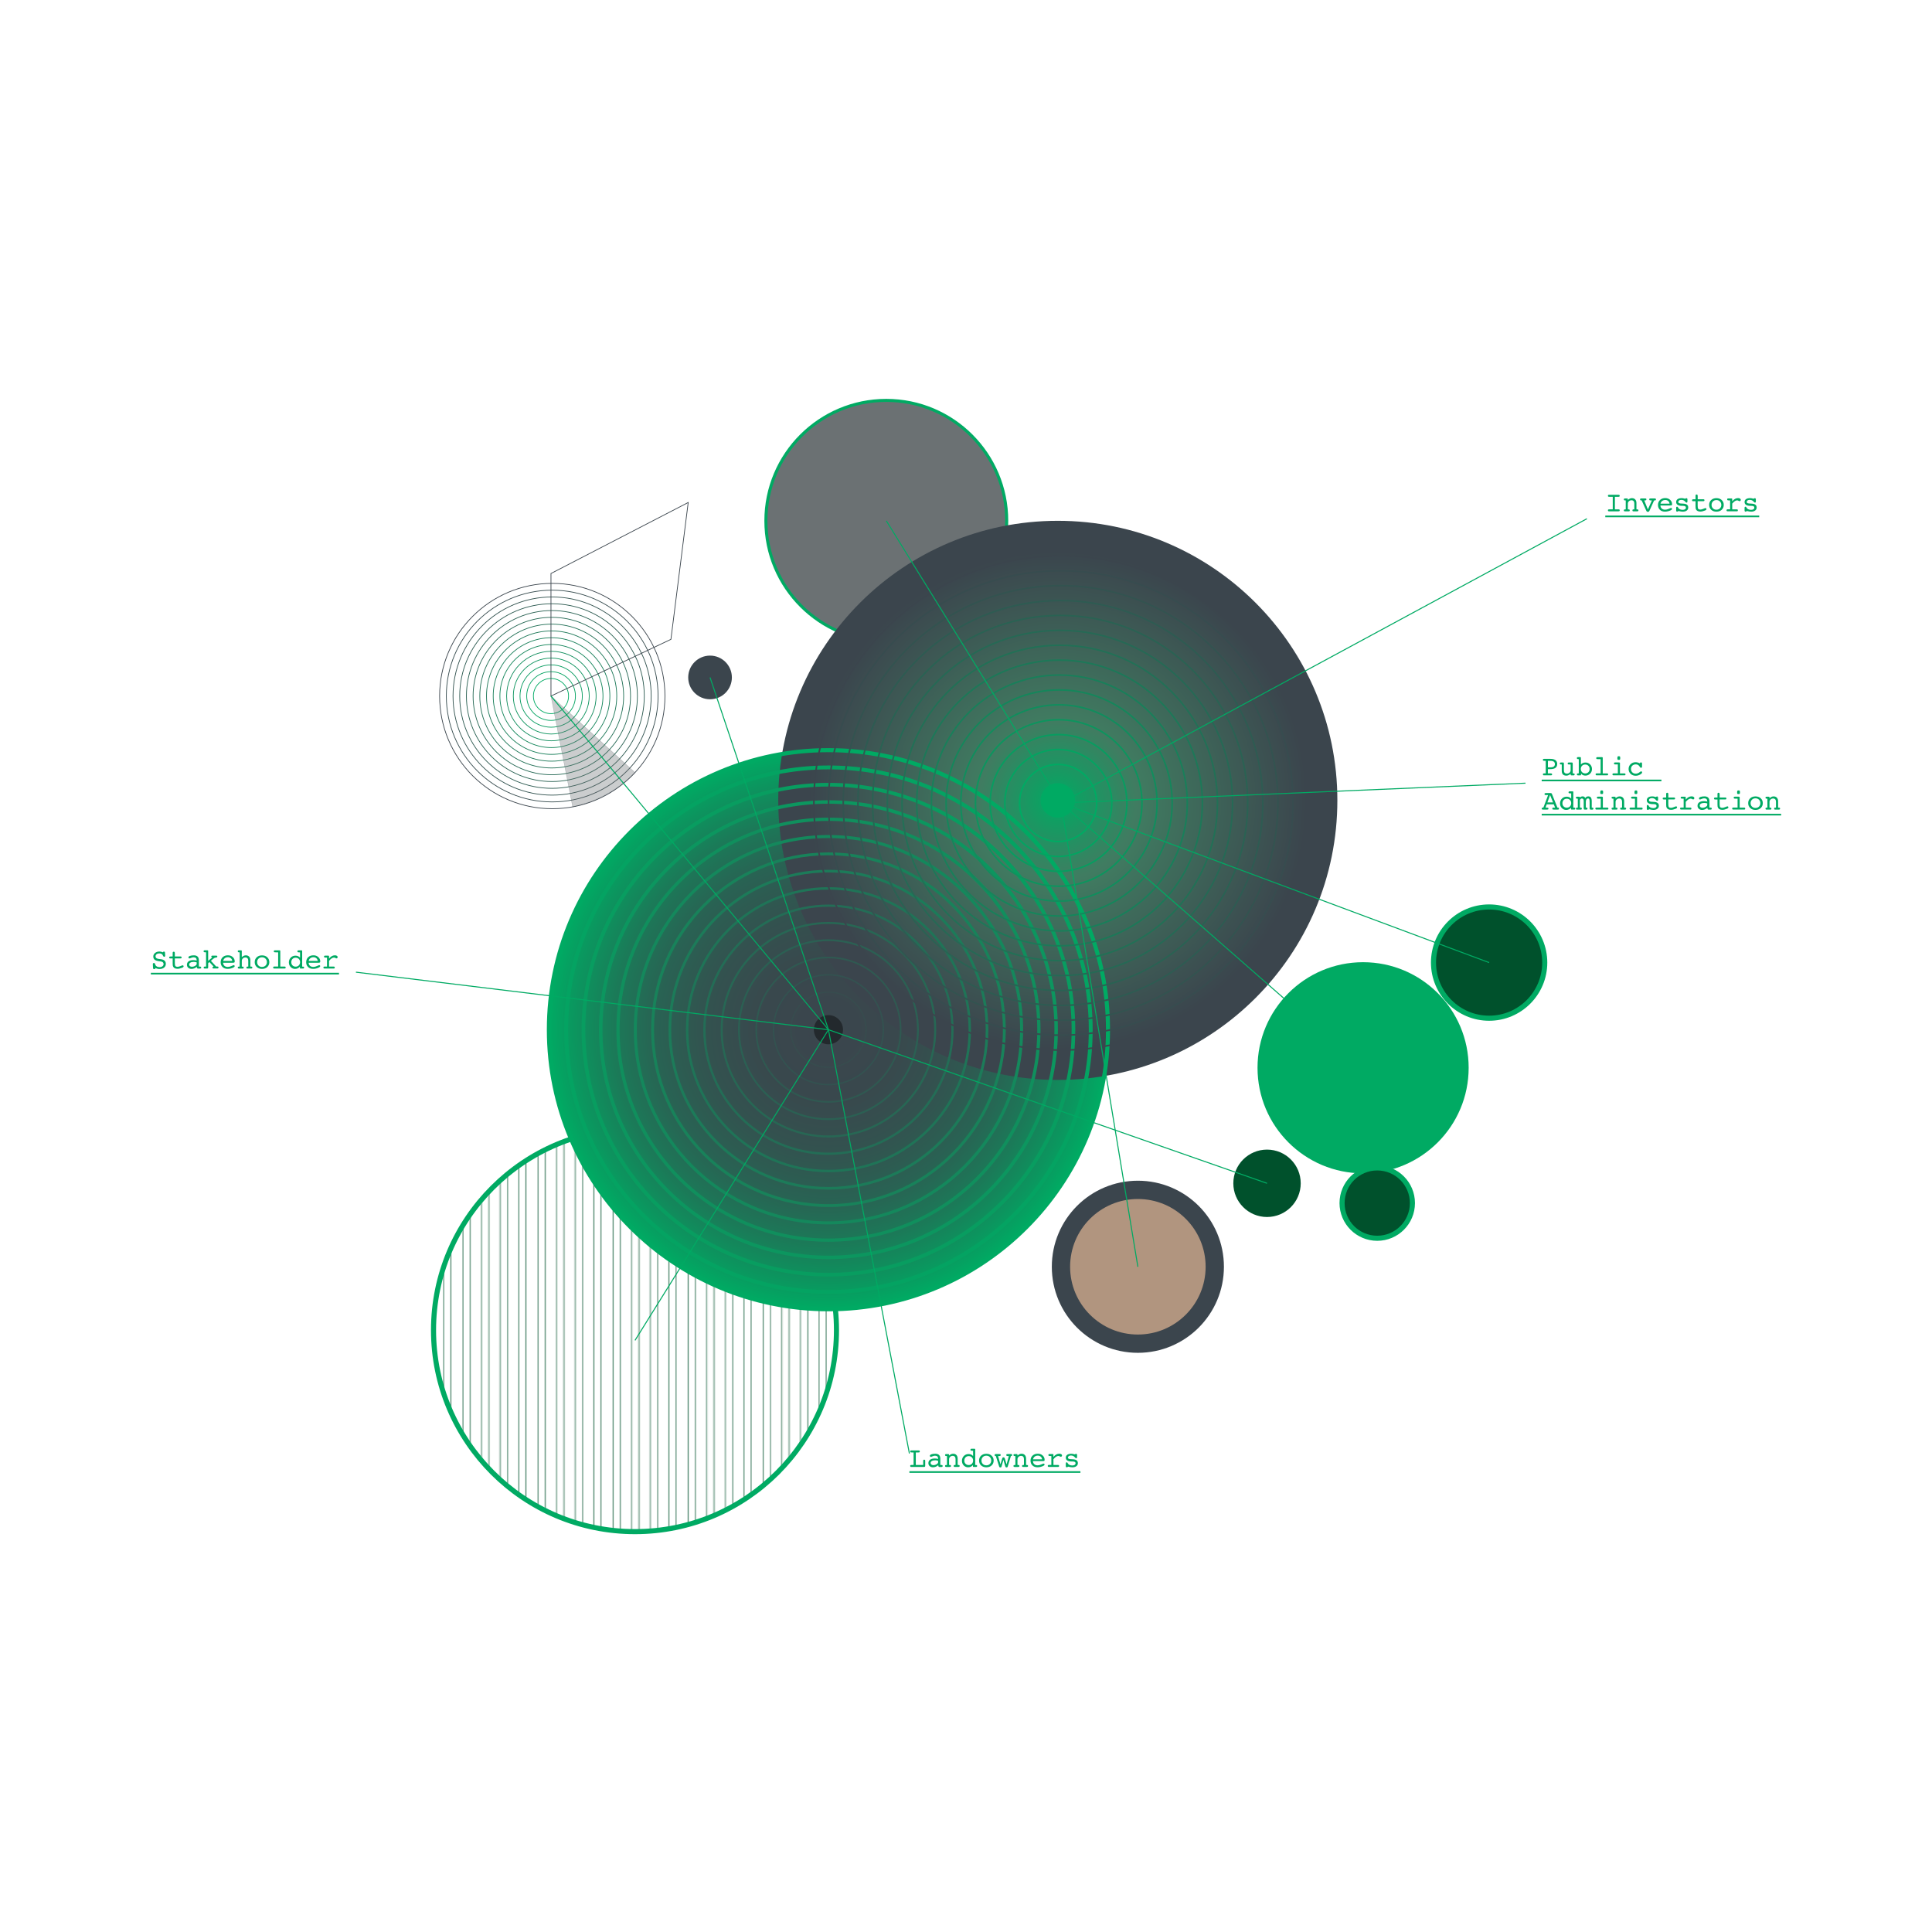 <?xml version="1.0" encoding="UTF-8"?>
<svg xmlns="http://www.w3.org/2000/svg" xmlns:xlink="http://www.w3.org/1999/xlink" viewBox="0 0 1200 1200">
  <defs>
    <style>
      .cls-1, .cls-2, .cls-3, .cls-4, .cls-5, .cls-6, .cls-7, .cls-8, .cls-9, .cls-10, .cls-11, .cls-12, .cls-13, .cls-14, .cls-15, .cls-16, .cls-17, .cls-18, .cls-19, .cls-20, .cls-21, .cls-22, .cls-23, .cls-24, .cls-25, .cls-26, .cls-27, .cls-28, .cls-29, .cls-30, .cls-31, .cls-32, .cls-33, .cls-34, .cls-35, .cls-36, .cls-37, .cls-38, .cls-39, .cls-40, .cls-41, .cls-42, .cls-43, .cls-44, .cls-45, .cls-46, .cls-47, .cls-48, .cls-49 {
        fill: none;
      }

      .cls-2 {
        stroke: #14885c;
        stroke-width: 1.89px;
      }

      .cls-2, .cls-3, .cls-4, .cls-5, .cls-6, .cls-7, .cls-8, .cls-9, .cls-50, .cls-10, .cls-11, .cls-12, .cls-13, .cls-14, .cls-15, .cls-16, .cls-17, .cls-18, .cls-51, .cls-19, .cls-20, .cls-21, .cls-22, .cls-23, .cls-24, .cls-25, .cls-26, .cls-27, .cls-28, .cls-29, .cls-30, .cls-31, .cls-32, .cls-33, .cls-34, .cls-35, .cls-52, .cls-36, .cls-37, .cls-38, .cls-39, .cls-53, .cls-40, .cls-41, .cls-54, .cls-42, .cls-43, .cls-44, .cls-45, .cls-46, .cls-47, .cls-49 {
        stroke-miterlimit: 10;
      }

      .cls-55 {
        fill: #23292d;
      }

      .cls-3 {
        stroke: #276754;
        stroke-width: 1.26px;
      }

      .cls-4 {
        stroke-width: 2.53px;
      }

      .cls-4, .cls-51, .cls-52, .cls-53, .cls-45, .cls-46, .cls-49 {
        stroke: #00aa63;
      }

      .cls-5 {
        stroke: #18825a;
        stroke-width: 1.77px;
      }

      .cls-56 {
        fill: url(#radial-gradient-2);
      }

      .cls-6, .cls-9, .cls-11, .cls-12, .cls-16, .cls-20, .cls-24, .cls-26, .cls-28, .cls-29, .cls-33, .cls-34, .cls-37, .cls-44, .cls-49 {
        stroke-width: 1px;
      }

      .cls-6, .cls-13 {
        stroke: #197f5a;
      }

      .cls-7, .cls-13 {
        stroke-width: .45px;
      }

      .cls-7, .cls-16 {
        stroke: #227056;
      }

      .cls-8, .cls-12 {
        stroke: #2a6253;
      }

      .cls-8, .cls-15, .cls-18, .cls-19, .cls-22, .cls-23, .cls-27, .cls-31, .cls-35, .cls-36, .cls-38, .cls-41, .cls-45 {
        stroke-width: .45px;
      }

      .cls-9, .cls-15 {
        stroke: #335350;
      }

      .cls-50 {
        mix-blend-mode: multiply;
        opacity: .35;
        stroke-width: .23px;
      }

      .cls-50, .cls-11, .cls-17, .cls-18, .cls-54 {
        stroke: #3b454d;
      }

      .cls-50, .cls-51 {
        fill: #6b7173;
      }

      .cls-10 {
        stroke: #089d60;
        stroke-width: 2.27px;
      }

      .cls-14 {
        stroke: #1c7b59;
        stroke-width: 1.64px;
      }

      .cls-17, .cls-46 {
        stroke-width: .63px;
      }

      .cls-51 {
        stroke-width: 1.89px;
      }

      .cls-19, .cls-20 {
        stroke: #118d5d;
      }

      .cls-57 {
        fill: url(#radial-gradient);
      }

      .cls-21 {
        stroke: #236d56;
        stroke-width: 1.39px;
      }

      .cls-22, .cls-26 {
        stroke: #15865b;
      }

      .cls-58, .cls-52 {
        fill: #00512c;
      }

      .cls-23, .cls-24 {
        stroke: #266955;
      }

      .cls-25 {
        stroke: #335250;
        stroke-width: .88px;
      }

      .cls-27, .cls-28 {
        stroke: #1d7858;
      }

      .cls-59 {
        isolation: isolate;
      }

      .cls-29, .cls-31 {
        stroke: #089c60;
      }

      .cls-30 {
        stroke: #2b6053;
        stroke-width: 1.14px;
      }

      .cls-32 {
        stroke: #374c4e;
        stroke-width: .76px;
      }

      .cls-33, .cls-38 {
        stroke: #374c4f;
      }

      .cls-34, .cls-36 {
        stroke: #04a361;
      }

      .cls-35, .cls-37 {
        stroke: #0d945e;
      }

      .cls-52, .cls-53 {
        stroke-width: 3.16px;
      }

      .cls-60 {
        fill: #3b454d;
      }

      .cls-39 {
        stroke: #04a362;
        stroke-width: 2.4px;
      }

      .cls-53 {
        fill: url(#Scotch_Rule_2);
      }

      .cls-40 {
        stroke: #1f7457;
        stroke-width: 1.52px;
      }

      .cls-41, .cls-44 {
        stroke: #2e5b52;
      }

      .cls-54 {
        fill: #b1957f;
        stroke-width: 11.36px;
      }

      .cls-61 {
        fill: #00aa63;
      }

      .cls-42 {
        stroke: #0c965f;
        stroke-width: 2.15px;
      }

      .cls-43 {
        stroke: #108f5d;
        stroke-width: 2.02px;
      }

      .cls-47 {
        stroke: #2f5951;
        stroke-width: 1.01px;
      }

      .cls-48 {
        stroke: #00512c;
        stroke-width: .65px;
      }
    </style>
    <pattern id="Scotch_Rule_2" data-name="Scotch Rule 2" x="0" y="0" width="73.12" height="72" patternTransform="translate(-2792.8 431.95) scale(.63)" patternUnits="userSpaceOnUse" viewBox="0 0 73.12 72">
      <g>
        <rect class="cls-1" width="73.12" height="72"/>
        <line class="cls-48" x1="12.74" y1="72" x2="12.74" y2="0"/>
        <line class="cls-48" x1="31.02" y1="72" x2="31.02" y2="0"/>
        <line class="cls-48" x1="49.3" y1="72" x2="49.3" y2="0"/>
        <line class="cls-48" x1="67.58" y1="72" x2="67.58" y2="0"/>
        <line class="cls-48" x1="5.54" y1="72" x2="5.54" y2="0"/>
        <line class="cls-48" x1="23.82" y1="72" x2="23.82" y2="0"/>
        <line class="cls-48" x1="42.1" y1="72" x2="42.1" y2="0"/>
        <line class="cls-48" x1="60.38" y1="72" x2="60.38" y2="0"/>
      </g>
    </pattern>
    <radialGradient id="radial-gradient" cx="514.56" cy="639.57" fx="514.56" fy="639.57" r="173.64" gradientUnits="userSpaceOnUse">
      <stop offset="0" stop-color="#3b454d"/>
      <stop offset=".24" stop-color="#39484d"/>
      <stop offset=".43" stop-color="#33524f"/>
      <stop offset=".61" stop-color="#296253"/>
      <stop offset=".77" stop-color="#1b7a58"/>
      <stop offset=".92" stop-color="#0a985f"/>
      <stop offset="1" stop-color="#00aa63"/>
    </radialGradient>
    <radialGradient id="radial-gradient-2" cx="657.02" cy="497.12" fx="657.02" fy="497.12" r="173.64" gradientUnits="userSpaceOnUse">
      <stop offset="0" stop-color="#00aa63"/>
      <stop offset=".28" stop-color="#407c61"/>
      <stop offset=".89" stop-color="#3b454d"/>
    </radialGradient>
  </defs>
  <g class="cls-59">
    <g id="Layer_1" data-name="Layer 1">
      <g>
        <circle class="cls-53" cx="394.41" cy="826.18" r="125.14"/>
        <circle class="cls-51" cx="550.5" cy="323.48" r="74.79"/>
        <circle class="cls-54" cx="706.75" cy="786.81" r="47.77"/>
        <circle class="cls-57" cx="514.56" cy="639.57" r="173.64"/>
        <circle class="cls-58" cx="786.97" cy="734.97" r="20.93"/>
        <circle class="cls-56" cx="657.02" cy="497.12" r="173.64"/>
        <circle class="cls-61" cx="657.02" cy="497.12" r="10.68"/>
        <circle class="cls-55" cx="514.56" cy="639.57" r="9.06"/>
        <g>
          <circle class="cls-17" cx="514.56" cy="639.57" r="12.64"/>
          <circle class="cls-32" cx="514.56" cy="639.57" r="23.38"/>
          <circle class="cls-25" cx="514.56" cy="639.57" r="34.11"/>
          <circle class="cls-47" cx="514.56" cy="639.57" r="44.84"/>
          <circle class="cls-30" cx="514.56" cy="639.57" r="55.58"/>
          <circle class="cls-3" cx="514.56" cy="639.57" r="66.31"/>
          <circle class="cls-21" cx="514.56" cy="639.57" r="77.04"/>
          <circle class="cls-40" cx="514.56" cy="639.57" r="87.78"/>
          <circle class="cls-14" cx="514.56" cy="639.57" r="98.51"/>
          <circle class="cls-5" cx="514.56" cy="639.57" r="109.24"/>
          <circle class="cls-2" cx="514.56" cy="639.57" r="119.98"/>
          <circle class="cls-43" cx="514.56" cy="639.57" r="130.71"/>
          <circle class="cls-42" cx="514.56" cy="639.57" r="141.44"/>
          <circle class="cls-10" cx="514.56" cy="639.57" r="152.18"/>
          <circle class="cls-39" cx="514.56" cy="639.57" r="162.91"/>
          <circle class="cls-4" cx="514.56" cy="639.57" r="173.64"/>
        </g>
        <circle class="cls-60" cx="441.02" cy="420.77" r="13.56"/>
        <g>
          <circle class="cls-49" cx="657.21" cy="498.74" r="23.95"/>
          <circle class="cls-34" cx="657.34" cy="498.74" r="33.21"/>
          <circle class="cls-29" cx="657.47" cy="498.74" r="42.46"/>
          <circle class="cls-37" cx="657.59" cy="498.74" r="51.71"/>
          <circle class="cls-20" cx="657.72" cy="498.74" r="60.96"/>
          <circle class="cls-26" cx="657.85" cy="498.74" r="70.21"/>
          <circle class="cls-6" cx="657.97" cy="498.74" r="79.47"/>
          <circle class="cls-28" cx="658.1" cy="498.74" r="88.72"/>
          <circle class="cls-16" cx="658.23" cy="498.74" r="97.97"/>
          <circle class="cls-24" cx="658.35" cy="498.74" r="107.22"/>
          <circle class="cls-12" cx="658.48" cy="498.74" r="116.47"/>
          <circle class="cls-44" cx="658.61" cy="498.74" r="125.73"/>
          <circle class="cls-9" cx="658.73" cy="498.74" r="134.98"/>
          <circle class="cls-33" cx="658.86" cy="498.74" r="144.23"/>
          <circle class="cls-11" cx="658.99" cy="498.74" r="153.48"/>
        </g>
        <g>
          <circle class="cls-45" cx="342.22" cy="432.33" r="10.92"/>
          <circle class="cls-36" cx="342.28" cy="432.33" r="15.14"/>
          <circle class="cls-31" cx="342.34" cy="432.33" r="19.36"/>
          <circle class="cls-35" cx="342.4" cy="432.33" r="23.58"/>
          <circle class="cls-19" cx="342.46" cy="432.33" r="27.79"/>
          <circle class="cls-22" cx="342.51" cy="432.33" r="32.01"/>
          <circle class="cls-13" cx="342.57" cy="432.33" r="36.23"/>
          <circle class="cls-27" cx="342.63" cy="432.33" r="40.45"/>
          <circle class="cls-7" cx="342.69" cy="432.33" r="44.67"/>
          <circle class="cls-23" cx="342.74" cy="432.33" r="48.89"/>
          <circle class="cls-8" cx="342.8" cy="432.33" r="53.1"/>
          <circle class="cls-41" cx="342.86" cy="432.33" r="57.32"/>
          <circle class="cls-15" cx="342.92" cy="432.33" r="61.54"/>
          <circle class="cls-38" cx="342.98" cy="432.33" r="65.76"/>
          <circle class="cls-18" cx="343.03" cy="432.33" r="69.98"/>
        </g>
        <polygon class="cls-18" points="342.22 432.33 342.22 356.2 427.46 312.11 416.72 397.11 342.22 432.33"/>
        <path class="cls-50" d="M342.22,432.33l13.48,68.83s22.1-3.88,38.7-21.32l-52.18-47.51Z"/>
        <polyline class="cls-46" points="441.02 420.77 514.56 639.57 786.97 734.97"/>
        <polyline class="cls-46" points="706.75 786.81 658.99 498.74 550.5 323.48"/>
        <polyline class="cls-46" points="342.22 432.33 514.56 639.57 394.41 832.53"/>
        <circle class="cls-61" cx="846.64" cy="663.21" r="65.57"/>
        <circle class="cls-52" cx="855.43" cy="747.26" r="21.85"/>
        <circle class="cls-52" cx="924.92" cy="597.88" r="34.55"/>
        <polyline class="cls-46" points="846.64 663.21 658.99 498.74 924.92 597.88"/>
        <polyline class="cls-46" points="985.65 322.19 658.99 498.74 947.53 486.44"/>
        <g>
          <path class="cls-61" d="M1005,316.37c.44,0,.73.04.85.13.12.08.19.24.19.47s-.06.4-.19.49c-.12.09-.41.13-.85.13h-5.65c-.21,0-.37-.05-.48-.16-.11-.1-.16-.26-.16-.47,0-.23.06-.39.19-.47s.41-.13.86-.13h1.95v-7.79h-1.95c-.43,0-.71-.04-.85-.13s-.2-.25-.2-.49c0-.21.05-.37.16-.47s.27-.15.49-.15h6.04c.21,0,.36.05.47.16.11.1.16.26.16.47,0,.24-.06.4-.2.49-.13.09-.41.13-.84.13h-1.95v7.79h1.95Z"/>
          <path class="cls-61" d="M1009.78,316.37v-5.54h-.16c-.39,0-.66-.05-.81-.14-.15-.09-.22-.25-.22-.48,0-.21.06-.37.18-.46s.32-.14.59-.14h1.24c.16,0,.28.03.36.1s.13.15.13.26v.59c.42-.39.84-.68,1.25-.87.41-.19.84-.28,1.28-.28.87,0,1.55.27,2.05.81s.75,1.29.75,2.25v3.92h.41c.29,0,.5.05.63.14.13.1.19.25.19.45,0,.23-.07.38-.2.48-.14.1-.38.14-.72.14h-1.92c-.37,0-.61-.04-.71-.13-.11-.09-.16-.25-.16-.49,0-.22.06-.38.18-.47.12-.09.35-.13.69-.13h.3v-3.6c0-.67-.15-1.19-.46-1.54-.31-.35-.75-.53-1.33-.53s-1.11.2-1.56.6c-.45.4-.68.89-.68,1.48v3.6h.3c.35,0,.58.04.7.13s.18.24.18.47c0,.24-.05.41-.16.49s-.36.13-.76.13h-2.04c-.24,0-.41-.05-.53-.15-.12-.1-.18-.26-.18-.47,0-.23.07-.39.2-.47.14-.08.4-.13.79-.13h.18Z"/>
          <path class="cls-61" d="M1019.66,310.82c-.38,0-.64-.05-.78-.14-.14-.09-.21-.25-.21-.48,0-.2.06-.35.17-.45.12-.1.29-.15.52-.15h2.42c.33,0,.55.04.66.13.11.09.16.24.16.47s-.07.39-.21.48c-.14.09-.41.14-.8.14h-.32l2.25,5.6,2.5-5.6h-.52c-.44,0-.74-.04-.9-.13-.15-.09-.23-.25-.23-.48s.05-.38.16-.47c.11-.09.33-.13.66-.13h2.67c.23,0,.4.05.52.15.12.1.17.25.17.45,0,.23-.07.39-.21.48-.14.09-.4.14-.78.14h-.16l-2.85,6.31c-.14.32-.29.52-.43.62s-.35.14-.62.14c-.25,0-.44-.05-.57-.14s-.28-.3-.42-.62l-2.84-6.31Z"/>
          <path class="cls-61" d="M1031.32,313.97c.04.83.33,1.48.84,1.93.52.45,1.22.68,2.11.68.67,0,1.41-.18,2.21-.54.79-.36,1.28-.54,1.44-.54s.32.05.43.16c.12.11.17.25.17.41s-.06.32-.18.46c-.12.14-.31.27-.58.4-.58.28-1.17.5-1.79.64-.61.15-1.22.22-1.83.22-1.31,0-2.37-.38-3.15-1.14s-1.18-1.76-1.18-3.01.42-2.3,1.25-3.09c.84-.79,1.93-1.18,3.27-1.18,1.22,0,2.22.37,3.03,1.11.8.74,1.2,1.63,1.2,2.68,0,.32-.07.54-.2.65-.13.11-.5.16-1.1.16h-5.94ZM1031.37,312.84h5.63c-.09-.69-.37-1.24-.86-1.66-.49-.42-1.08-.63-1.79-.63-.77,0-1.41.2-1.94.6-.53.4-.87.96-1.04,1.68Z"/>
          <path class="cls-61" d="M1041.1,316.96v-1.54c0-.25.05-.44.14-.54.1-.11.25-.16.46-.16.24,0,.42.16.56.48.09.2.18.34.25.44.24.31.6.56,1.07.75.47.19.99.28,1.56.28.61,0,1.1-.12,1.47-.37.37-.25.55-.57.55-.98s-.15-.7-.45-.87-.8-.26-1.53-.26h-.47c-1.18,0-2.07-.2-2.69-.61-.62-.41-.92-1-.92-1.78s.3-1.35.9-1.77c.6-.42,1.45-.63,2.54-.63.44,0,.9.06,1.36.19s.7.19.73.19c.06,0,.18-.06.36-.17.18-.11.36-.17.53-.17.2,0,.34.07.44.22.1.14.14.36.14.65v1.01c0,.31-.05.53-.14.66-.09.14-.24.2-.44.2-.17,0-.38-.15-.64-.44-.18-.2-.33-.35-.44-.46-.3-.28-.63-.49-.98-.61-.35-.12-.75-.19-1.22-.19-.54,0-.98.12-1.31.36-.33.24-.5.54-.5.91s.17.62.51.78,1.07.25,2.2.27c1.2.03,2.08.24,2.63.63s.83.99.83,1.8-.31,1.4-.92,1.87c-.61.47-1.44.7-2.47.7-.33,0-.7-.03-1.1-.09-.4-.06-.91-.16-1.52-.31-.2.13-.38.23-.52.3-.14.07-.26.1-.36.1-.2,0-.36-.07-.46-.21-.11-.14-.16-.34-.16-.61Z"/>
          <path class="cls-61" d="M1057.85,310.08c.28,0,.49.05.62.15.13.1.2.25.2.47,0,.2-.06.35-.18.45-.12.1-.3.15-.54.15h-3.5v2.89c0,.95.12,1.57.37,1.87.24.3.66.45,1.26.45.53,0,1.15-.15,1.88-.46.73-.31,1.18-.46,1.36-.46.16,0,.3.06.41.17.11.12.17.26.17.42,0,.19-.07.36-.21.5-.14.14-.38.28-.72.41-.57.22-1.07.39-1.53.49-.45.1-.88.16-1.27.16-.67,0-1.24-.11-1.7-.32-.46-.22-.8-.54-1.02-.96-.12-.2-.2-.44-.25-.72-.05-.28-.07-.7-.07-1.28v-3.15h-1.47c-.24,0-.42-.05-.53-.14s-.16-.25-.16-.46c0-.24.07-.4.22-.48.15-.09.47-.13.96-.13h.98v-2.23c0-.25.05-.43.16-.55.11-.12.27-.18.5-.18.25,0,.43.07.53.22s.15.47.15.99v1.75h3.41Z"/>
          <path class="cls-61" d="M1070.65,313.6c0,1.23-.42,2.24-1.26,3.02-.84.78-1.93,1.18-3.28,1.18s-2.43-.39-3.27-1.18c-.84-.78-1.26-1.79-1.26-3.02s.42-2.24,1.26-3.02c.84-.78,1.93-1.17,3.27-1.17s2.43.39,3.27,1.18c.85.78,1.27,1.79,1.27,3.02ZM1066.11,316.58c.89,0,1.62-.28,2.18-.84.57-.56.85-1.28.85-2.14s-.29-1.59-.86-2.15c-.57-.57-1.3-.85-2.18-.85s-1.61.28-2.17.85c-.57.57-.85,1.28-.85,2.15s.28,1.59.85,2.15,1.29.84,2.18.84Z"/>
          <path class="cls-61" d="M1075.89,316.37h2.87c.22,0,.39.05.5.14.11.1.16.25.16.45,0,.24-.05.4-.15.49-.1.09-.29.13-.56.13h-5.65c-.22,0-.39-.05-.51-.16-.12-.1-.17-.26-.17-.47s.06-.35.18-.45c.12-.1.3-.15.55-.15h1.5v-5.55h-.59c-.56,0-.91-.04-1.04-.13-.14-.09-.21-.25-.21-.48,0-.2.06-.35.17-.45.11-.1.28-.15.51-.15h1.97c.16,0,.27.03.36.09.08.06.12.15.12.26v1.47c.55-.69,1.12-1.2,1.71-1.53.59-.33,1.23-.5,1.92-.5.51,0,.93.1,1.25.31.32.21.47.47.47.8,0,.21-.08.4-.24.56-.16.16-.33.25-.52.25-.13,0-.36-.09-.67-.26-.31-.18-.6-.26-.84-.26-.45,0-.92.16-1.42.48s-1.05.83-1.65,1.52v3.58Z"/>
          <path class="cls-61" d="M1083.59,316.96v-1.54c0-.25.05-.44.14-.54.1-.11.25-.16.46-.16.24,0,.42.16.56.48.09.2.18.34.25.44.24.31.6.56,1.07.75.47.19.99.28,1.56.28.61,0,1.1-.12,1.47-.37.37-.25.55-.57.55-.98s-.15-.7-.45-.87-.8-.26-1.53-.26h-.47c-1.18,0-2.07-.2-2.69-.61-.62-.41-.92-1-.92-1.78s.3-1.35.9-1.77c.6-.42,1.45-.63,2.54-.63.44,0,.9.06,1.36.19s.7.19.73.19c.06,0,.18-.06.36-.17.18-.11.36-.17.53-.17.2,0,.34.07.44.22.1.14.14.36.14.65v1.01c0,.31-.05.53-.14.66-.09.14-.24.2-.44.2-.17,0-.38-.15-.64-.44-.18-.2-.33-.35-.44-.46-.3-.28-.63-.49-.98-.61-.35-.12-.75-.19-1.22-.19-.54,0-.98.12-1.31.36-.33.24-.5.54-.5.91s.17.62.51.78,1.07.25,2.2.27c1.2.03,2.08.24,2.63.63s.83.99.83,1.8-.31,1.4-.92,1.87c-.61.47-1.44.7-2.47.7-.33,0-.7-.03-1.1-.09-.4-.06-.91-.16-1.52-.31-.2.13-.38.23-.52.3-.14.07-.26.1-.36.1-.2,0-.36-.07-.46-.21-.11-.14-.16-.34-.16-.61Z"/>
          <path class="cls-61" d="M997.07,321.25v-1.02h95.61v1.02h-95.61Z"/>
        </g>
        <g>
          <path class="cls-61" d="M96.48,601.27c-.03.26-.1.44-.2.54-.1.1-.27.15-.49.15-.24,0-.42-.07-.54-.21-.12-.14-.19-.37-.2-.69l-.11-2v-.16c0-.28.05-.47.16-.59.11-.12.29-.17.53-.17.35,0,.59.25.74.74.07.25.13.43.2.56.2.4.52.71.96.93s.96.33,1.56.33c.74,0,1.35-.18,1.81-.53.46-.35.7-.8.7-1.35,0-.46-.14-.82-.43-1.1-.29-.28-.7-.46-1.25-.54l-1.28-.17c-1.19-.17-2.06-.48-2.61-.94s-.82-1.11-.82-1.94c0-.88.36-1.62,1.09-2.22.73-.6,1.64-.9,2.73-.9.32,0,.65.04,1,.12.35.08.75.21,1.19.39.01-.17.06-.28.14-.35.08-.06.22-.1.41-.1.25,0,.43.04.53.11.1.08.16.25.18.54l.12,1.81v.09c0,.2-.06.36-.17.47s-.28.17-.48.17c-.31,0-.54-.21-.71-.64-.08-.24-.16-.42-.24-.54-.19-.29-.46-.51-.82-.67-.36-.16-.76-.23-1.22-.23-.7,0-1.26.17-1.7.52s-.65.8-.65,1.36c0,.44.16.78.49,1.04.32.25.82.43,1.49.52l1.38.17c1,.13,1.76.44,2.27.92.51.48.76,1.13.76,1.95,0,.97-.36,1.75-1.08,2.33-.72.58-1.68.88-2.89.88-.42,0-.83-.05-1.24-.15-.41-.1-.84-.25-1.3-.46Z"/>
          <path class="cls-61" d="M111.99,594.07c.28,0,.49.05.62.15.13.1.2.25.2.47s-.06.35-.18.45-.3.15-.54.15h-3.5v2.89c0,.95.12,1.57.37,1.87s.66.45,1.26.45c.52,0,1.15-.15,1.88-.46.73-.31,1.18-.46,1.36-.46.16,0,.3.06.41.17.11.12.17.26.17.42,0,.19-.07.36-.21.5-.14.14-.38.28-.72.41-.56.22-1.07.39-1.53.49s-.88.16-1.28.16c-.67,0-1.24-.11-1.7-.32-.46-.22-.8-.54-1.03-.96-.12-.2-.2-.44-.25-.72s-.07-.7-.07-1.28v-3.15h-1.47c-.24,0-.42-.05-.53-.14-.11-.1-.16-.25-.16-.46,0-.24.07-.4.22-.48.15-.09.47-.13.96-.13h.98v-2.23c0-.25.05-.43.16-.55.11-.12.27-.18.5-.18.25,0,.43.07.53.22.1.14.15.47.15.99v1.75h3.41Z"/>
          <path class="cls-61" d="M122.24,600.48c-.47.43-.99.75-1.54.98-.56.22-1.13.34-1.72.34-.86,0-1.55-.24-2.08-.72s-.79-1.1-.79-1.87c0-.91.35-1.62,1.05-2.12.7-.5,1.68-.75,2.95-.75.33,0,.67.02,1.01.06s.69.11,1.04.2v-.06c0-.66-.16-1.15-.47-1.47-.32-.32-.81-.48-1.48-.48-.45,0-.95.12-1.5.36-.55.24-.92.36-1.1.36-.17,0-.3-.07-.41-.2-.11-.13-.16-.31-.16-.52,0-.34.32-.63.96-.86s1.45-.35,2.44-.35,1.78.26,2.3.77.78,1.28.78,2.29v3.92h.42c.41,0,.68.04.82.13.14.09.21.24.21.47,0,.21-.06.36-.17.47s-.29.16-.52.16h-1.36c-.16,0-.29-.05-.4-.15s-.17-.24-.21-.42l-.07-.53ZM122.17,597.75c-.32-.1-.62-.18-.92-.23s-.59-.07-.89-.07c-.89,0-1.59.15-2.1.45s-.77.7-.77,1.21c0,.39.16.71.48.97.32.25.73.38,1.22.38.73,0,1.41-.19,2.04-.58s.94-.78.94-1.2v-.93Z"/>
          <path class="cls-61" d="M129.3,598.26v2.55c0,.23-.05.42-.14.55-.09.14-.22.21-.37.21h-1.6c-.22,0-.39-.05-.51-.16s-.17-.26-.17-.47c0-.23.07-.39.2-.47.13-.08.43-.13.87-.13h.41v-8.85h-.35c-.5,0-.82-.04-.96-.13-.14-.09-.22-.25-.22-.49,0-.21.06-.36.18-.47.12-.1.29-.16.51-.16h1.65c.16,0,.28.03.36.09s.13.15.13.26v6.2l2.5-2.09c-.19-.08-.33-.17-.42-.27-.09-.1-.13-.21-.13-.35,0-.17.06-.3.19-.39.12-.09.31-.13.55-.13h2.34c.22,0,.39.05.5.15.12.1.17.25.17.44,0,.35-.28.55-.84.61-.11.01-.2.02-.26.03-.24.03-.5.12-.78.27-.28.15-.57.36-.86.61l-1.25,1.1,3.28,3.56h.74c.25,0,.42.05.53.14s.16.25.16.46-.06.36-.18.46c-.12.11-.29.16-.51.16h-2.34c-.25,0-.44-.04-.55-.13-.12-.09-.17-.22-.17-.41,0-.16.06-.29.17-.4.11-.11.28-.2.51-.27l-2.57-2.8-.78.71Z"/>
          <path class="cls-61" d="M138.57,597.96c.05.83.33,1.48.84,1.93.52.45,1.22.68,2.11.68.67,0,1.41-.18,2.2-.54.79-.36,1.28-.54,1.44-.54s.32.05.43.16c.12.11.17.25.17.41s-.06.32-.18.46-.31.27-.58.4c-.58.28-1.17.5-1.78.64-.62.15-1.22.22-1.83.22-1.31,0-2.37-.38-3.16-1.14-.79-.76-1.18-1.76-1.18-3.01s.42-2.3,1.25-3.09c.84-.79,1.92-1.18,3.27-1.18,1.21,0,2.22.37,3.02,1.11.8.74,1.2,1.63,1.2,2.68,0,.32-.07.54-.2.65-.14.11-.5.17-1.1.17h-5.94ZM138.62,596.83h5.63c-.09-.69-.37-1.24-.86-1.66-.49-.42-1.09-.63-1.79-.63-.77,0-1.41.2-1.94.6-.52.4-.87.96-1.04,1.68Z"/>
          <path class="cls-61" d="M148.87,600.36v-8.85h-.16c-.39,0-.66-.05-.81-.14-.15-.09-.22-.25-.22-.48,0-.21.06-.36.18-.47s.29-.16.51-.16h1.31c.16,0,.28.03.36.09s.13.15.13.26v3.92c.42-.39.84-.68,1.25-.87.41-.19.84-.28,1.28-.28.87,0,1.55.27,2.05.81.5.54.75,1.29.75,2.25v3.92h.41c.29,0,.5.05.63.14.13.1.19.25.19.45s-.06.36-.17.47-.29.16-.52.16h-2.3c-.27,0-.46-.04-.55-.13-.1-.09-.14-.25-.14-.49s.06-.39.18-.47c.12-.08.34-.13.67-.13h.3v-3.6c0-.67-.15-1.19-.46-1.54-.3-.35-.75-.53-1.33-.53s-1.12.2-1.56.6-.67.89-.67,1.48v3.6h.3c.35,0,.58.04.7.13.12.09.18.24.18.47,0,.24-.05.4-.14.49-.09.09-.28.13-.55.13h-2.3c-.22,0-.39-.05-.51-.16-.11-.1-.17-.26-.17-.47,0-.23.07-.39.2-.47.13-.08.4-.13.79-.13h.18Z"/>
          <path class="cls-61" d="M167.28,597.59c0,1.23-.42,2.24-1.26,3.03-.84.78-1.93,1.18-3.28,1.18s-2.43-.39-3.27-1.18c-.84-.78-1.26-1.79-1.26-3.03s.42-2.24,1.26-3.02c.84-.78,1.93-1.17,3.27-1.17s2.43.39,3.27,1.18c.84.78,1.27,1.79,1.27,3.02ZM162.74,600.57c.89,0,1.62-.28,2.18-.84.57-.56.85-1.28.85-2.14s-.29-1.59-.86-2.15c-.57-.57-1.3-.85-2.18-.85s-1.61.28-2.17.85c-.57.57-.85,1.28-.85,2.15s.28,1.59.85,2.15c.56.56,1.29.84,2.18.84Z"/>
          <path class="cls-61" d="M172.79,591.51h-1.47c-.56,0-.91-.04-1.05-.13-.14-.09-.21-.25-.21-.49,0-.21.06-.36.18-.47.12-.1.29-.16.51-.16h2.85c.16,0,.28.03.36.09.09.06.13.15.13.26v9.74h2.71c.22,0,.38.05.48.14.1.1.15.25.15.45,0,.24-.05.4-.15.49-.1.09-.28.13-.55.13h-6.38c-.22,0-.4-.05-.51-.16-.12-.1-.18-.26-.18-.47s.06-.35.18-.45c.12-.1.3-.15.54-.15h2.39v-8.85Z"/>
          <path class="cls-61" d="M186.59,601.58c-.12,0-.21-.03-.26-.09s-.07-.18-.07-.35v-.71c-.35.43-.78.77-1.3,1.01s-1.08.36-1.69.36c-1.09,0-2-.39-2.74-1.16-.73-.77-1.1-1.74-1.1-2.89s.39-2.19,1.18-2.98c.78-.79,1.76-1.19,2.93-1.19.59,0,1.13.11,1.6.32.47.21.88.52,1.22.93v-3.31h-.46c-.5,0-.82-.04-.97-.13-.15-.09-.22-.25-.22-.49,0-.21.06-.36.18-.47.12-.1.29-.16.52-.16h1.77c.17,0,.3.03.38.09.08.06.12.15.12.27v9.74h.39c.28,0,.49.05.61.14.13.1.19.25.19.45,0,.2-.05.35-.16.46s-.26.16-.44.16h-1.67ZM180.93,597.69c0,.8.26,1.45.77,1.95.51.51,1.16.76,1.95.76s1.45-.26,1.96-.79c.51-.53.77-1.2.77-2.01s-.26-1.46-.77-1.98-1.17-.78-1.97-.78-1.47.26-1.97.79c-.5.52-.75,1.21-.75,2.06Z"/>
          <path class="cls-61" d="M191.69,597.96c.05.83.33,1.48.84,1.93.52.45,1.22.68,2.11.68.67,0,1.41-.18,2.2-.54.79-.36,1.28-.54,1.44-.54s.32.05.43.16c.12.11.17.25.17.41s-.06.32-.18.46-.31.27-.58.4c-.58.28-1.17.5-1.78.64-.62.15-1.22.22-1.83.22-1.31,0-2.37-.38-3.16-1.14-.79-.76-1.18-1.76-1.18-3.01s.42-2.3,1.25-3.09c.84-.79,1.92-1.18,3.27-1.18,1.21,0,2.22.37,3.02,1.11.8.74,1.2,1.63,1.2,2.68,0,.32-.07.54-.2.65-.14.11-.5.17-1.1.17h-5.94ZM191.73,596.83h5.63c-.09-.69-.37-1.24-.86-1.66-.49-.42-1.09-.63-1.79-.63-.77,0-1.41.2-1.94.6-.52.4-.87.96-1.04,1.68Z"/>
          <path class="cls-61" d="M204.39,600.36h2.87c.23,0,.39.05.5.14.11.1.16.25.16.45,0,.24-.05.4-.15.49-.1.09-.29.13-.56.13h-5.65c-.22,0-.39-.05-.51-.16s-.17-.26-.17-.47.06-.35.18-.45c.12-.1.3-.15.55-.15h1.5v-5.55h-.59c-.56,0-.91-.04-1.05-.13-.14-.09-.21-.25-.21-.49,0-.2.06-.35.17-.45.11-.1.28-.15.51-.15h1.97c.15,0,.27.03.35.09.08.06.12.15.12.26v1.47c.55-.69,1.12-1.2,1.71-1.53.59-.33,1.23-.5,1.92-.5.51,0,.93.1,1.24.31.32.21.48.47.48.8,0,.21-.08.4-.24.56-.16.17-.33.25-.52.25-.13,0-.36-.09-.67-.26s-.6-.26-.84-.26c-.45,0-.92.16-1.42.48-.5.32-1.05.83-1.66,1.52v3.58Z"/>
          <path class="cls-61" d="M93.7,605.24v-1.02h116.85v1.02h-116.85Z"/>
        </g>
        <g>
          <path class="cls-61" d="M573.41,907.66c0-.43.04-.71.13-.84.09-.13.25-.19.49-.19.21,0,.36.05.47.16s.16.27.16.5v3.21c0,.2-.05.36-.16.47s-.26.17-.46.17h-8.07c-.21,0-.36-.05-.47-.16-.1-.1-.16-.26-.16-.47,0-.23.06-.39.19-.47.12-.08.4-.12.84-.12h1.08v-7.79h-1.08c-.43,0-.71-.04-.83-.13-.13-.09-.2-.25-.2-.49,0-.21.05-.37.16-.47.11-.1.27-.15.5-.15h4.68c.21,0,.37.05.47.16.11.1.16.26.16.47,0,.24-.06.4-.19.49-.13.09-.41.13-.85.13h-1.45v7.79h4.6v-2.26Z"/>
          <path class="cls-61" d="M582.76,910.04c-.47.43-.99.75-1.54.98-.55.22-1.13.34-1.71.34-.86,0-1.55-.24-2.08-.72-.53-.48-.79-1.1-.79-1.87,0-.91.35-1.62,1.05-2.12.7-.5,1.69-.75,2.95-.75.33,0,.67.02,1.01.07s.69.11,1.05.2v-.06c0-.66-.16-1.15-.48-1.47-.32-.32-.81-.48-1.48-.48-.45,0-.95.12-1.5.36-.55.24-.92.36-1.1.36-.17,0-.31-.07-.42-.2s-.16-.31-.16-.52c0-.34.32-.63.96-.86.64-.24,1.45-.35,2.44-.35s1.78.26,2.3.77c.52.52.78,1.28.78,2.29v3.92h.42c.41,0,.68.04.82.13.14.09.21.24.21.47,0,.21-.06.36-.17.47-.12.1-.29.16-.52.16h-1.36c-.16,0-.29-.05-.4-.15-.1-.1-.17-.24-.21-.42l-.07-.53ZM582.69,907.32c-.32-.1-.62-.18-.92-.23-.3-.05-.59-.07-.89-.07-.89,0-1.59.15-2.1.45-.51.3-.77.7-.77,1.21,0,.39.16.71.48.97.32.25.73.38,1.22.38.73,0,1.41-.19,2.04-.57.62-.38.94-.78.94-1.2v-.93Z"/>
          <path class="cls-61" d="M588.18,909.92v-5.54h-.16c-.39,0-.66-.05-.81-.14-.15-.09-.22-.25-.22-.48,0-.21.06-.37.18-.46s.32-.14.59-.14h1.24c.16,0,.28.03.36.09s.13.15.13.26v.59c.42-.39.84-.68,1.25-.87s.84-.28,1.28-.28c.87,0,1.55.27,2.05.81.5.54.75,1.29.75,2.25v3.92h.41c.29,0,.5.05.63.14.13.09.19.25.19.45,0,.22-.07.38-.2.48-.14.09-.38.14-.72.14h-1.92c-.37,0-.61-.04-.71-.13-.11-.09-.16-.25-.16-.49,0-.22.06-.38.18-.47.12-.09.35-.13.69-.13h.3v-3.6c0-.67-.15-1.19-.46-1.54-.31-.35-.75-.53-1.33-.53s-1.11.2-1.56.6c-.45.4-.68.89-.68,1.48v3.6h.3c.35,0,.58.04.7.13.12.09.18.24.18.47,0,.24-.05.41-.16.49-.1.09-.36.13-.76.13h-2.04c-.24,0-.41-.05-.53-.15s-.18-.26-.18-.47c0-.23.07-.39.2-.47.14-.08.4-.12.79-.12h.18Z"/>
          <path class="cls-61" d="M604.62,911.14c-.12,0-.21-.03-.25-.09s-.07-.18-.07-.35v-.71c-.35.43-.78.77-1.3,1.01-.52.24-1.08.36-1.68.36-1.09,0-2-.39-2.74-1.16s-1.1-1.74-1.1-2.89.39-2.18,1.18-2.98c.78-.79,1.76-1.19,2.93-1.19.59,0,1.12.11,1.6.32.47.21.88.52,1.22.93v-3.31h-.46c-.5,0-.83-.04-.97-.13-.15-.09-.22-.25-.22-.49,0-.21.06-.36.18-.47.12-.1.29-.16.51-.16h1.77c.17,0,.3.03.38.09s.12.15.12.27v9.74h.39c.28,0,.49.05.61.14s.19.25.19.45c0,.2-.05.35-.16.46s-.26.16-.44.16h-1.67ZM598.96,907.26c0,.79.26,1.45.77,1.95.51.51,1.16.76,1.95.76s1.45-.26,1.96-.79c.51-.53.77-1.2.77-2.01s-.25-1.46-.76-1.98-1.17-.78-1.97-.78-1.47.26-1.97.79-.75,1.21-.75,2.06Z"/>
          <path class="cls-61" d="M617.18,907.16c0,1.23-.42,2.24-1.26,3.03-.84.78-1.93,1.17-3.28,1.17s-2.43-.39-3.27-1.17c-.84-.78-1.26-1.79-1.26-3.03s.42-2.24,1.26-3.02c.84-.78,1.93-1.17,3.27-1.17s2.43.39,3.27,1.18c.85.78,1.27,1.79,1.27,3.02ZM612.64,910.14c.89,0,1.62-.28,2.18-.84.57-.56.85-1.28.85-2.15s-.29-1.59-.86-2.15c-.57-.57-1.3-.85-2.18-.85s-1.61.28-2.17.85c-.57.57-.85,1.29-.85,2.15s.28,1.59.85,2.15c.56.56,1.29.84,2.18.84Z"/>
          <path class="cls-61" d="M623.21,906.75l-1.12,4.11c-.06.22-.14.37-.26.46-.12.09-.29.13-.52.13-.21,0-.37-.05-.48-.17-.12-.11-.22-.31-.31-.6l-1.98-6.31h-.08c-.24,0-.42-.05-.52-.14-.11-.09-.16-.25-.16-.48,0-.19.06-.34.17-.45.11-.1.28-.15.5-.15h2.31c.31,0,.52.04.63.13s.16.25.16.47c0,.14-.03.26-.09.36-.06.1-.14.16-.24.18-.1.03-.21.05-.34.06-.13.01-.29.02-.47.02h-.5l1.49,5.19,1.12-3.77c.06-.22.15-.37.27-.46.12-.09.29-.13.51-.13.21,0,.37.06.49.17.12.11.22.31.32.59l1.08,3.6,1.43-5.19h-.58c-.4,0-.67-.04-.8-.13s-.21-.25-.21-.49.05-.39.16-.47c.1-.09.3-.13.6-.13h2.32c.18,0,.31.05.4.15.09.1.13.25.13.45,0,.22-.05.37-.16.46-.1.09-.3.14-.59.15l-1.95,6.48c-.07.22-.17.37-.28.46-.11.09-.28.13-.51.13-.21,0-.37-.06-.49-.17-.12-.11-.22-.31-.3-.59l-1.13-3.93Z"/>
          <path class="cls-61" d="M630.67,909.92v-5.54h-.16c-.39,0-.66-.05-.81-.14-.15-.09-.22-.25-.22-.48,0-.21.06-.37.18-.46s.32-.14.59-.14h1.24c.16,0,.28.03.36.09s.13.15.13.26v.59c.42-.39.84-.68,1.25-.87s.84-.28,1.28-.28c.87,0,1.55.27,2.05.81.5.54.75,1.29.75,2.25v3.92h.41c.29,0,.5.05.63.14.13.09.19.25.19.45,0,.22-.07.38-.2.48-.14.09-.38.14-.72.14h-1.92c-.37,0-.61-.04-.71-.13-.11-.09-.16-.25-.16-.49,0-.22.06-.38.18-.47.12-.09.35-.13.69-.13h.3v-3.6c0-.67-.15-1.19-.46-1.54-.31-.35-.75-.53-1.33-.53s-1.11.2-1.56.6c-.45.4-.68.89-.68,1.48v3.6h.3c.35,0,.58.04.7.13.12.09.18.24.18.47,0,.24-.05.41-.16.49-.1.09-.36.13-.76.13h-2.04c-.24,0-.41-.05-.53-.15s-.18-.26-.18-.47c0-.23.07-.39.2-.47.14-.08.4-.12.79-.12h.18Z"/>
          <path class="cls-61" d="M641.59,907.53c.04.83.33,1.48.84,1.93.52.45,1.22.68,2.11.68.67,0,1.41-.18,2.21-.54.79-.36,1.28-.54,1.44-.54s.32.05.43.16.17.25.17.41-.06.32-.18.46c-.12.14-.31.27-.58.4-.58.28-1.17.49-1.79.64-.61.15-1.22.22-1.83.22-1.31,0-2.37-.38-3.15-1.14-.79-.76-1.18-1.76-1.18-3.01s.42-2.3,1.25-3.09c.84-.79,1.93-1.18,3.27-1.18,1.22,0,2.22.37,3.03,1.11.8.74,1.2,1.63,1.2,2.68,0,.32-.07.54-.2.65s-.5.16-1.1.16h-5.94ZM641.63,906.4h5.63c-.09-.69-.37-1.24-.86-1.66-.49-.42-1.08-.63-1.79-.63-.77,0-1.41.2-1.94.61-.53.4-.87.96-1.04,1.68Z"/>
          <path class="cls-61" d="M654.29,909.92h2.87c.22,0,.39.05.5.14.11.09.16.25.16.45,0,.24-.05.4-.15.49-.1.09-.29.13-.56.13h-5.65c-.22,0-.39-.05-.51-.16-.12-.1-.17-.26-.17-.47s.06-.35.18-.45c.12-.1.3-.15.55-.15h1.5v-5.55h-.59c-.56,0-.91-.04-1.04-.13s-.21-.25-.21-.49c0-.2.06-.35.17-.45.11-.1.28-.15.51-.15h1.97c.16,0,.27.03.36.09.08.06.12.15.12.26v1.47c.55-.69,1.12-1.2,1.71-1.53s1.23-.5,1.92-.5c.51,0,.93.1,1.25.31.32.21.47.47.47.8,0,.21-.08.4-.24.56s-.33.25-.52.25c-.13,0-.36-.09-.67-.26-.31-.17-.6-.26-.84-.26-.45,0-.92.16-1.42.48s-1.05.83-1.65,1.52v3.58Z"/>
          <path class="cls-61" d="M661.99,910.52v-1.54c0-.25.05-.43.14-.54s.25-.16.46-.16c.24,0,.42.16.56.48.09.2.18.34.25.44.24.31.6.56,1.07.75.47.19.99.28,1.56.28.61,0,1.1-.12,1.47-.37.37-.25.55-.57.55-.98s-.15-.7-.45-.87-.8-.26-1.53-.26h-.47c-1.18,0-2.07-.21-2.69-.61-.62-.41-.92-1-.92-1.78s.3-1.35.9-1.77c.6-.42,1.45-.63,2.54-.63.44,0,.9.06,1.36.19s.7.19.73.19c.06,0,.18-.06.36-.17.18-.11.36-.17.53-.17.2,0,.34.07.44.22.1.14.14.36.14.65v1.01c0,.3-.05.53-.14.66-.09.13-.24.2-.44.2-.17,0-.38-.15-.64-.44-.18-.2-.33-.35-.44-.46-.3-.28-.63-.49-.98-.61s-.75-.19-1.22-.19c-.54,0-.98.12-1.31.36-.33.24-.5.54-.5.91s.17.62.51.78c.34.16,1.07.25,2.2.27,1.2.03,2.08.24,2.63.63.55.39.83.99.83,1.8s-.31,1.4-.92,1.87c-.61.47-1.44.7-2.47.7-.33,0-.7-.03-1.1-.09-.4-.06-.91-.16-1.52-.31-.2.13-.38.23-.52.3-.14.07-.26.1-.36.1-.2,0-.36-.07-.46-.21-.11-.14-.16-.34-.16-.61Z"/>
          <path class="cls-61" d="M564.84,914.81v-1.02h106.23v1.02h-106.23Z"/>
        </g>
        <g>
          <path class="cls-61" d="M963.24,480.37c.28,0,.49.05.61.14s.19.25.19.45c0,.23-.06.39-.18.48-.12.09-.35.14-.69.14h-4.23c-.2,0-.35-.05-.45-.16-.1-.11-.15-.26-.15-.46s.05-.35.15-.45.26-.15.47-.15h1.12v-7.79h-.61c-.51,0-.82-.04-.95-.13-.12-.09-.19-.25-.19-.49,0-.2.05-.36.15-.46.1-.11.25-.16.45-.16h4c1.4,0,2.46.27,3.19.81.73.54,1.09,1.34,1.09,2.39s-.36,1.85-1.08,2.39c-.72.54-1.79.8-3.2.8h-1.51v2.64h1.81ZM961.44,472.59v4.01h1.62c.9,0,1.58-.17,2.03-.5.45-.33.68-.84.68-1.51s-.23-1.16-.68-1.5c-.45-.33-1.13-.5-2.03-.5h-1.62Z"/>
          <path class="cls-61" d="M971.36,478.4c0,.73.15,1.26.46,1.59.3.33.79.5,1.45.5.63,0,1.16-.2,1.61-.6.45-.4.67-.9.67-1.5v-3.58h-1.18c-.23,0-.39-.05-.49-.14-.1-.09-.15-.24-.15-.44,0-.22.05-.38.16-.48.11-.1.29-.15.53-.15h1.84c.22,0,.37.05.46.14.09.1.13.33.13.7v5.93h.4c.28,0,.48.05.61.14.12.09.19.25.19.46s-.06.36-.18.47c-.12.1-.29.16-.51.16h-1.31c-.16,0-.28-.03-.36-.1-.09-.06-.13-.15-.13-.26v-.59c-.55.43-1.03.72-1.42.88-.39.16-.81.24-1.25.24-.95,0-1.66-.25-2.14-.76s-.71-1.27-.71-2.29v-3.89h-.18c-.39,0-.66-.05-.8-.14-.14-.09-.22-.25-.22-.48,0-.2.06-.35.17-.45.11-.1.29-.15.52-.15h1.3c.2,0,.34.04.42.12s.12.26.12.54v4.14Z"/>
          <path class="cls-61" d="M981.9,474.85c.32-.4.72-.71,1.21-.92s1.03-.32,1.64-.32c1.16,0,2.12.39,2.9,1.17.77.78,1.16,1.75,1.16,2.9s-.4,2.1-1.19,2.89c-.79.79-1.76,1.18-2.9,1.18-.6,0-1.13-.11-1.58-.32-.45-.21-.82-.54-1.11-.97v.69c0,.16-.03.27-.08.34-.05.07-.15.1-.27.1h-1.58c-.22,0-.39-.05-.5-.16-.11-.1-.16-.26-.16-.47,0-.23.07-.39.2-.47s.39-.13.79-.13h.18v-8.85h-.16c-.39,0-.66-.05-.8-.14s-.22-.25-.22-.48c0-.21.06-.36.17-.47.12-.1.29-.16.51-.16h1.31c.17,0,.3.03.38.09s.12.15.12.27v4.22ZM984.6,480.39c.81,0,1.47-.26,1.98-.77.51-.51.76-1.18.76-2s-.26-1.46-.77-1.98c-.52-.52-1.17-.78-1.97-.78s-1.46.26-1.96.77-.77,1.18-.77,1.98.26,1.47.77,1.99,1.16.78,1.96.78Z"/>
          <path class="cls-61" d="M994.18,471.52h-1.47c-.56,0-.91-.04-1.05-.13-.14-.09-.21-.25-.21-.49,0-.21.06-.36.18-.47.12-.1.29-.16.52-.16h2.85c.16,0,.28.03.36.1s.13.15.13.26v9.74h2.71c.22,0,.38.05.48.14.1.1.15.25.15.45,0,.24-.05.4-.15.49-.1.09-.28.13-.55.13h-6.38c-.22,0-.39-.05-.51-.16-.12-.1-.18-.26-.18-.47s.06-.35.18-.45.3-.15.54-.15h2.39v-8.85Z"/>
          <path class="cls-61" d="M1006.18,480.37h2.78c.22,0,.39.05.5.14s.16.25.16.45c0,.24-.05.4-.15.49-.1.09-.29.13-.56.13h-6.7c-.23,0-.4-.05-.52-.16-.12-.1-.17-.26-.17-.47s.06-.35.18-.45.3-.15.54-.15h2.64v-5.55h-1.69c-.24,0-.42-.05-.54-.16s-.19-.26-.19-.46.06-.35.17-.45c.12-.1.29-.15.52-.15h2.53c.16,0,.28.03.37.1.09.06.13.15.13.26v6.41ZM1004.58,471.12c0-.62.06-1.01.17-1.18.11-.16.35-.24.72-.24s.59.07.71.2.17.46.17.96-.05.8-.16.92c-.11.12-.35.18-.72.18s-.61-.05-.72-.16c-.11-.11-.17-.34-.17-.68Z"/>
          <path class="cls-61" d="M1018.6,474.13v-.03c0-.19.05-.33.17-.42.11-.09.28-.13.51-.13s.4.07.49.21c.09.14.13.42.13.86v1.61c0,.21-.05.37-.16.48-.11.11-.27.16-.49.16-.16,0-.29-.04-.4-.13-.11-.09-.25-.28-.41-.56-.28-.47-.61-.82-1.01-1.06-.39-.24-.85-.36-1.36-.36-.9,0-1.63.27-2.19.79-.56.53-.84,1.22-.84,2.06s.27,1.56.81,2.1c.54.54,1.23.82,2.08.82.39,0,.75-.05,1.1-.16.35-.11.68-.27.99-.48.11-.07.26-.18.44-.32.38-.31.67-.46.88-.46.18,0,.32.06.44.17.11.11.17.26.17.44,0,.46-.43.92-1.29,1.4-.86.48-1.78.71-2.74.71-1.25,0-2.29-.4-3.12-1.2-.83-.8-1.25-1.8-1.25-3s.42-2.2,1.24-3c.83-.8,1.87-1.21,3.11-1.21.44,0,.88.06,1.32.18.44.12.91.3,1.4.55Z"/>
          <path class="cls-61" d="M957.58,485.26v-1.02h74.36v1.02h-74.36Z"/>
          <path class="cls-61" d="M961.55,493.83h-1.26c-.35,0-.6-.05-.74-.14s-.21-.25-.21-.48c0-.24.06-.4.19-.49.12-.09.46-.13,1.02-.13h2.46c.32,0,.53.04.64.13.11.08.21.24.31.46l3.38,8.44h.15c.31,0,.53.04.64.13s.17.24.17.47c0,.24-.05.4-.16.49s-.31.13-.61.13h-2.35c-.44,0-.72-.04-.84-.13-.12-.09-.19-.25-.19-.49,0-.22.07-.37.2-.46.13-.09.39-.13.76-.13h.8l-.84-2.06h-4.39l-.74,2.06h.84c.38,0,.64.04.78.13.14.09.21.24.21.46,0,.24-.06.4-.19.49-.12.09-.4.13-.82.13h-2.27c-.37,0-.61-.04-.73-.13s-.18-.25-.18-.49c0-.22.06-.38.18-.47s.36-.13.7-.13h.16l2.94-7.79ZM961.11,498.41h3.54l-1.86-4.58-1.68,4.58Z"/>
          <path class="cls-61" d="M976.11,502.83c-.12,0-.21-.03-.25-.09s-.07-.18-.07-.35v-.71c-.35.43-.78.77-1.3,1.01-.52.24-1.08.36-1.68.36-1.09,0-2-.39-2.74-1.16s-1.1-1.74-1.1-2.89.39-2.19,1.18-2.98c.78-.79,1.76-1.19,2.93-1.19.59,0,1.12.11,1.6.32s.88.52,1.22.93v-3.31h-.46c-.5,0-.83-.04-.97-.13-.15-.09-.22-.25-.22-.49,0-.21.06-.36.18-.47.12-.1.29-.16.51-.16h1.77c.17,0,.3.03.38.09s.12.15.12.27v9.74h.39c.28,0,.49.05.61.14s.19.25.19.45c0,.2-.05.35-.16.46s-.26.16-.44.16h-1.67ZM970.45,498.95c0,.8.26,1.45.77,1.95.51.51,1.16.76,1.95.76s1.45-.26,1.96-.79c.51-.53.77-1.2.77-2.01s-.25-1.46-.76-1.98c-.51-.52-1.17-.78-1.97-.78s-1.47.26-1.97.79-.75,1.21-.75,2.06Z"/>
          <path class="cls-61" d="M987.34,498.02c0-.81-.07-1.36-.22-1.65s-.4-.43-.75-.43c-.43,0-.76.18-1.01.55s-.38.88-.38,1.52v3.6h.15c.35,0,.58.04.7.13s.18.24.18.47c0,.21-.05.36-.15.47-.1.1-.25.16-.45.16h-1.1c-.25,0-.42-.06-.51-.17-.09-.12-.13-.36-.13-.74v-4.57c0-.43-.1-.77-.29-1.02-.2-.25-.46-.38-.8-.38-.26,0-.5.08-.71.23-.22.15-.4.38-.56.68v4.76h.32c.34,0,.57.04.7.13.12.09.18.24.18.47,0,.24-.05.4-.15.49s-.29.13-.56.13h-2.29c-.22,0-.39-.05-.5-.15-.11-.1-.16-.26-.16-.47,0-.23.07-.39.2-.47s.4-.13.79-.13h.17v-5.55h-.15c-.4,0-.67-.05-.82-.14-.14-.09-.22-.25-.22-.48,0-.2.06-.35.17-.45.12-.1.29-.15.52-.15h1.32c.19,0,.31.03.38.1s.1.2.11.42c.24-.25.49-.44.76-.56.27-.12.58-.18.92-.18.4,0,.74.09,1,.26.26.17.46.44.59.8.24-.36.52-.63.84-.8.32-.17.68-.26,1.09-.26.74,0,1.29.24,1.63.73.34.48.51,1.27.51,2.35v3.92h.14c.35,0,.59.04.71.13.12.09.18.24.18.47,0,.21-.05.36-.16.47-.1.1-.26.16-.46.16h-1.05c-.23,0-.4-.07-.51-.21s-.16-.36-.16-.66v-3.95Z"/>
          <path class="cls-61" d="M995.56,501.62h2.78c.22,0,.39.05.5.14s.16.25.16.45c0,.24-.05.4-.15.49-.1.09-.29.13-.56.13h-6.7c-.23,0-.4-.05-.52-.16-.12-.1-.17-.26-.17-.47s.06-.35.18-.45.3-.15.54-.15h2.64v-5.55h-1.69c-.24,0-.42-.05-.54-.16s-.19-.26-.19-.46.06-.35.17-.45c.12-.1.29-.15.52-.15h2.53c.16,0,.28.03.37.1.09.06.13.15.13.26v6.41ZM993.96,492.36c0-.62.06-1.01.17-1.18.11-.16.35-.24.72-.24s.59.07.71.2.17.46.17.96-.05.8-.16.92c-.11.12-.35.18-.72.18s-.61-.05-.72-.16c-.11-.11-.17-.34-.17-.68Z"/>
          <path class="cls-61" d="M1002.16,501.62v-5.54h-.16c-.39,0-.66-.05-.81-.14-.15-.09-.22-.25-.22-.48,0-.21.06-.37.18-.46s.32-.14.59-.14h1.24c.16,0,.28.03.36.1s.13.15.13.26v.59c.42-.39.84-.68,1.25-.87.41-.19.84-.28,1.28-.28.87,0,1.55.27,2.05.81s.75,1.29.75,2.25v3.92h.41c.29,0,.5.05.63.14.13.1.19.25.19.45,0,.23-.07.38-.2.48-.14.1-.38.14-.72.14h-1.92c-.37,0-.61-.04-.71-.13-.11-.09-.16-.25-.16-.49,0-.22.06-.38.18-.47.12-.09.35-.13.69-.13h.3v-3.6c0-.67-.15-1.19-.46-1.54-.31-.35-.75-.53-1.33-.53s-1.11.2-1.56.6c-.45.4-.68.89-.68,1.48v3.6h.3c.35,0,.58.04.7.13s.18.24.18.47c0,.24-.05.41-.16.49s-.36.13-.76.13h-2.04c-.24,0-.41-.05-.53-.15-.12-.1-.18-.26-.18-.47,0-.23.07-.39.2-.47.14-.08.4-.13.79-.13h.18Z"/>
          <path class="cls-61" d="M1016.81,501.62h2.78c.22,0,.39.05.5.14s.16.25.16.45c0,.24-.05.4-.15.49-.1.09-.29.13-.56.13h-6.7c-.23,0-.4-.05-.52-.16-.12-.1-.17-.26-.17-.47s.06-.35.18-.45.3-.15.54-.15h2.64v-5.55h-1.69c-.24,0-.42-.05-.54-.16s-.19-.26-.19-.46.06-.35.17-.45c.12-.1.29-.15.52-.15h2.53c.16,0,.28.03.37.1.09.06.13.15.13.26v6.41ZM1015.21,492.36c0-.62.06-1.01.17-1.18.11-.16.35-.24.72-.24s.59.07.71.2.17.46.17.96-.05.8-.16.92c-.11.12-.35.18-.72.18s-.61-.05-.72-.16c-.11-.11-.17-.34-.17-.68Z"/>
          <path class="cls-61" d="M1022.86,502.21v-1.54c0-.25.05-.44.14-.54.1-.11.25-.16.46-.16.24,0,.42.16.56.48.09.2.18.34.25.44.24.31.6.56,1.07.75.47.19.99.28,1.56.28.61,0,1.1-.12,1.47-.37.37-.25.55-.57.55-.98s-.15-.7-.45-.87-.8-.26-1.53-.26h-.47c-1.18,0-2.07-.2-2.69-.61-.62-.41-.92-1-.92-1.78s.3-1.35.9-1.77c.6-.42,1.45-.63,2.54-.63.44,0,.9.06,1.36.19s.7.19.73.19c.06,0,.18-.06.36-.17.18-.11.36-.17.53-.17.2,0,.34.07.44.22.1.14.14.36.14.65v1.01c0,.31-.05.53-.14.66-.09.14-.24.2-.44.2-.17,0-.38-.15-.64-.44-.18-.2-.33-.35-.44-.46-.3-.28-.63-.49-.98-.61-.35-.12-.75-.19-1.22-.19-.54,0-.98.12-1.31.36-.33.24-.5.54-.5.91s.17.62.51.78,1.07.25,2.2.27c1.2.03,2.08.24,2.63.63s.83.99.83,1.8-.31,1.4-.92,1.87c-.61.47-1.44.7-2.47.7-.33,0-.7-.03-1.1-.09-.4-.06-.91-.16-1.52-.31-.2.13-.38.23-.52.3-.14.07-.26.1-.36.1-.2,0-.36-.07-.46-.21-.11-.14-.16-.34-.16-.61Z"/>
          <path class="cls-61" d="M1039.61,495.33c.28,0,.49.05.62.15.13.1.2.25.2.47,0,.2-.06.35-.18.45-.12.1-.3.15-.54.15h-3.5v2.89c0,.95.12,1.57.37,1.87.24.3.66.45,1.26.45.53,0,1.15-.15,1.88-.46.73-.31,1.18-.46,1.36-.46.16,0,.3.06.41.17.11.12.17.26.17.42,0,.19-.07.36-.21.5-.14.14-.38.28-.72.41-.57.22-1.07.39-1.53.49-.45.1-.88.16-1.27.16-.67,0-1.24-.11-1.7-.32-.46-.22-.8-.54-1.02-.96-.12-.2-.2-.44-.25-.72-.05-.28-.07-.7-.07-1.28v-3.15h-1.47c-.24,0-.42-.05-.53-.14s-.16-.25-.16-.46c0-.24.07-.4.22-.48.15-.09.47-.13.96-.13h.98v-2.23c0-.25.05-.43.16-.55.11-.12.27-.18.5-.18.25,0,.43.07.53.22s.15.47.15.99v1.75h3.41Z"/>
          <path class="cls-61" d="M1047.03,501.62h2.87c.22,0,.39.05.5.14.11.1.16.25.16.45,0,.24-.05.4-.15.49-.1.09-.29.13-.56.13h-5.65c-.22,0-.39-.05-.51-.16-.12-.1-.17-.26-.17-.47s.06-.35.18-.45c.12-.1.3-.15.55-.15h1.5v-5.55h-.59c-.56,0-.91-.04-1.04-.13-.14-.09-.21-.25-.21-.48,0-.2.06-.35.17-.45.11-.1.28-.15.51-.15h1.97c.16,0,.27.03.36.09.08.06.12.15.12.26v1.47c.55-.69,1.12-1.2,1.71-1.53.59-.33,1.23-.5,1.92-.5.51,0,.93.1,1.25.31.32.21.47.47.47.8,0,.21-.08.4-.24.56-.16.16-.33.25-.52.25-.13,0-.36-.09-.67-.26-.31-.18-.6-.26-.84-.26-.45,0-.92.16-1.42.48s-1.05.83-1.65,1.52v3.58Z"/>
          <path class="cls-61" d="M1060.48,501.74c-.47.43-.99.75-1.54.98-.55.22-1.13.34-1.71.34-.86,0-1.55-.24-2.08-.72-.53-.48-.79-1.1-.79-1.87,0-.91.35-1.62,1.05-2.12.7-.5,1.69-.75,2.95-.75.33,0,.67.02,1.01.06.34.04.69.11,1.05.2v-.06c0-.66-.16-1.15-.48-1.47-.32-.32-.81-.48-1.48-.48-.45,0-.95.12-1.5.36-.55.24-.92.36-1.1.36-.17,0-.31-.07-.42-.2s-.16-.31-.16-.52c0-.34.32-.63.96-.86s1.45-.35,2.44-.35,1.78.26,2.3.77c.52.52.78,1.28.78,2.29v3.92h.42c.41,0,.68.04.82.13s.21.24.21.47c0,.21-.06.36-.17.47-.12.1-.29.16-.52.16h-1.36c-.16,0-.29-.05-.4-.15-.1-.1-.17-.24-.21-.42l-.07-.53ZM1060.41,499.01c-.32-.1-.62-.18-.92-.23-.3-.05-.59-.07-.89-.07-.89,0-1.59.15-2.1.45-.51.3-.77.7-.77,1.21,0,.39.16.71.48.97.32.25.73.38,1.22.38.73,0,1.41-.19,2.04-.58.62-.38.94-.78.94-1.2v-.93Z"/>
          <path class="cls-61" d="M1071.48,495.33c.28,0,.49.05.62.15.13.1.2.25.2.47,0,.2-.06.35-.18.45-.12.1-.3.15-.54.15h-3.5v2.89c0,.95.12,1.57.37,1.87.24.3.66.45,1.26.45.53,0,1.15-.15,1.88-.46.73-.31,1.18-.46,1.36-.46.16,0,.3.06.41.17.11.12.17.26.17.42,0,.19-.07.36-.21.5-.14.14-.38.28-.72.41-.57.22-1.07.39-1.53.49-.45.1-.88.16-1.27.16-.67,0-1.24-.11-1.7-.32-.46-.22-.8-.54-1.02-.96-.12-.2-.2-.44-.25-.72-.05-.28-.07-.7-.07-1.28v-3.15h-1.47c-.24,0-.42-.05-.53-.14s-.16-.25-.16-.46c0-.24.07-.4.22-.48.15-.09.47-.13.96-.13h.98v-2.23c0-.25.05-.43.16-.55.11-.12.27-.18.5-.18.25,0,.43.07.53.22s.15.47.15.99v1.75h3.41Z"/>
          <path class="cls-61" d="M1080.54,501.62h2.78c.22,0,.39.05.5.14s.16.25.16.45c0,.24-.05.4-.15.49-.1.09-.29.13-.56.13h-6.7c-.23,0-.4-.05-.52-.16-.12-.1-.17-.26-.17-.47s.06-.35.18-.45.3-.15.54-.15h2.64v-5.55h-1.69c-.24,0-.42-.05-.54-.16s-.19-.26-.19-.46.06-.35.17-.45c.12-.1.29-.15.52-.15h2.53c.16,0,.28.03.37.1.09.06.13.15.13.26v6.41ZM1078.95,492.36c0-.62.06-1.01.17-1.18.11-.16.35-.24.72-.24s.59.07.71.2.17.46.17.96-.05.8-.16.92c-.11.12-.35.18-.72.18s-.61-.05-.72-.16c-.11-.11-.17-.34-.17-.68Z"/>
          <path class="cls-61" d="M1094.9,498.85c0,1.23-.42,2.24-1.26,3.02-.84.78-1.93,1.18-3.28,1.18s-2.43-.39-3.27-1.18c-.84-.78-1.26-1.79-1.26-3.02s.42-2.24,1.26-3.02c.84-.78,1.93-1.17,3.27-1.17s2.43.39,3.27,1.18c.85.78,1.27,1.79,1.27,3.02ZM1090.36,501.83c.89,0,1.62-.28,2.18-.84.57-.56.85-1.28.85-2.14s-.29-1.59-.86-2.15c-.57-.57-1.3-.85-2.18-.85s-1.61.28-2.17.85c-.57.57-.85,1.28-.85,2.15s.28,1.59.85,2.15,1.29.84,2.18.84Z"/>
          <path class="cls-61" d="M1097.77,501.62v-5.54h-.16c-.39,0-.66-.05-.81-.14-.15-.09-.22-.25-.22-.48,0-.21.06-.37.18-.46s.32-.14.59-.14h1.24c.16,0,.28.03.36.1s.13.15.13.26v.59c.42-.39.84-.68,1.25-.87.41-.19.84-.28,1.28-.28.87,0,1.55.27,2.05.81s.75,1.29.75,2.25v3.92h.41c.29,0,.5.05.63.14.13.1.19.25.19.45,0,.23-.07.38-.2.48-.14.1-.38.14-.72.14h-1.92c-.37,0-.61-.04-.71-.13-.11-.09-.16-.25-.16-.49,0-.22.06-.38.18-.47.12-.09.35-.13.69-.13h.3v-3.6c0-.67-.15-1.19-.46-1.54-.31-.35-.75-.53-1.33-.53s-1.11.2-1.56.6c-.45.4-.68.89-.68,1.48v3.6h.3c.35,0,.58.04.7.13s.18.24.18.47c0,.24-.05.41-.16.49s-.36.13-.76.13h-2.04c-.24,0-.41-.05-.53-.15-.12-.1-.18-.26-.18-.47,0-.23.07-.39.2-.47.14-.08.4-.13.79-.13h.18Z"/>
          <path class="cls-61" d="M957.58,506.5v-1.02h148.72v1.02h-148.72Z"/>
        </g>
        <polyline class="cls-46" points="221.08 603.83 514.56 639.57 564.84 902.79"/>
      </g>
    </g>
  </g>
</svg>